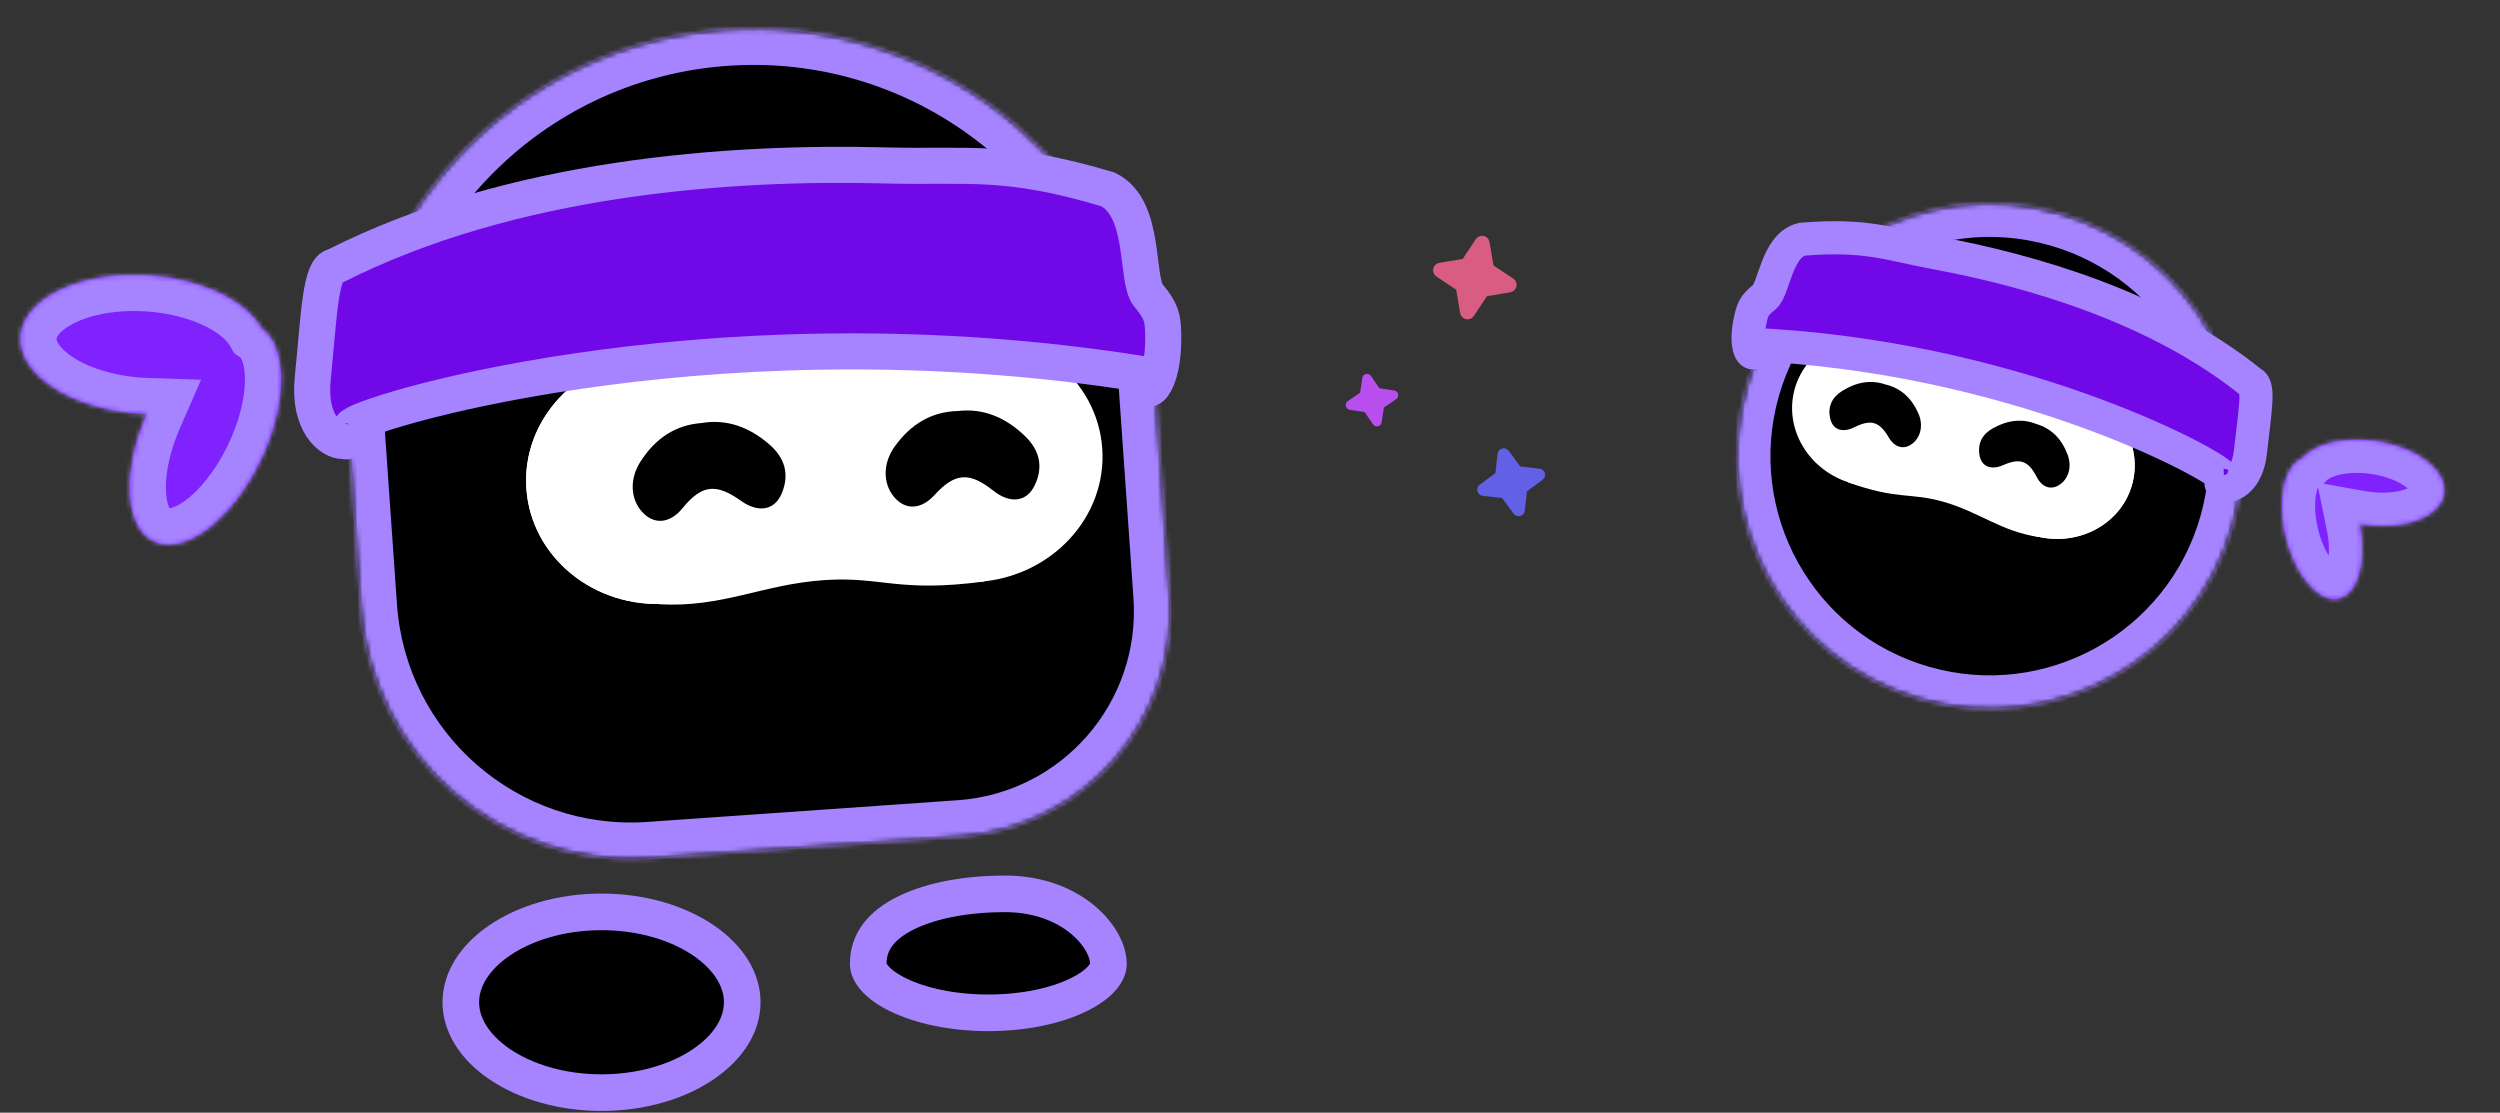 <svg width="528" height="235" viewBox="0 0 528 235" fill="none" xmlns="http://www.w3.org/2000/svg">
<rect x="0" y="0" width="528" height="235" fill="#333333" stroke="none"/>
<path d="M312.416 50.99C312.779 50.441 313.628 50.621 313.737 51.271L314.576 56.267C314.592 56.366 314.628 56.46 314.682 56.543C314.737 56.627 314.808 56.699 314.891 56.754L319.115 59.552C319.664 59.916 319.484 60.765 318.834 60.874L313.838 61.712C313.739 61.728 313.645 61.765 313.562 61.819C313.478 61.873 313.406 61.944 313.351 62.027L310.553 66.252C310.189 66.801 309.34 66.621 309.231 65.971L308.393 60.974C308.377 60.876 308.34 60.782 308.286 60.698C308.232 60.615 308.161 60.543 308.078 60.488L303.853 57.69C303.304 57.326 303.485 56.477 304.134 56.368L309.131 55.53C309.229 55.513 309.323 55.477 309.407 55.423C309.491 55.368 309.562 55.297 309.617 55.214L312.416 50.99Z" fill="#D95D83" stroke="#D95D83" stroke-width="1.734" stroke-linecap="round" stroke-linejoin="round"/>
<path d="M288.262 79.899C288.324 79.488 288.857 79.365 289.092 79.707L290.903 82.339C290.939 82.391 290.985 82.435 291.038 82.469C291.091 82.502 291.151 82.524 291.213 82.533L294.374 83.007C294.784 83.068 294.908 83.602 294.565 83.837L291.933 85.648C291.881 85.684 291.837 85.73 291.804 85.783C291.77 85.836 291.748 85.896 291.739 85.958L291.265 89.118C291.204 89.529 290.67 89.652 290.435 89.31L288.624 86.678C288.588 86.626 288.543 86.582 288.489 86.548C288.436 86.515 288.376 86.493 288.314 86.484L285.154 86.01C284.743 85.949 284.62 85.415 284.962 85.18L287.594 83.369C287.646 83.333 287.69 83.287 287.724 83.234C287.757 83.181 287.779 83.121 287.789 83.059L288.262 79.899Z" fill="#B94EEE" stroke="#B94EEE" stroke-width="1.094" stroke-linecap="round" stroke-linejoin="round"/>
<path d="M316.998 95.921C317.059 95.384 317.748 95.199 318.07 95.634L320.545 98.976C320.593 99.042 320.655 99.097 320.726 99.138C320.797 99.179 320.875 99.205 320.957 99.214L325.089 99.687C325.626 99.748 325.811 100.436 325.376 100.758L322.034 103.233C321.968 103.282 321.913 103.343 321.872 103.414C321.831 103.485 321.805 103.564 321.796 103.645L321.323 107.777C321.262 108.315 320.574 108.499 320.252 108.065L317.777 104.723C317.728 104.657 317.667 104.602 317.596 104.561C317.525 104.52 317.446 104.494 317.365 104.484L313.233 104.012C312.695 103.951 312.511 103.262 312.946 102.941L316.287 100.465C316.353 100.417 316.408 100.355 316.449 100.284C316.491 100.213 316.516 100.135 316.526 100.054L316.998 95.921Z" fill="#6260E4" stroke="#6260E4" stroke-width="1.424" stroke-linecap="round" stroke-linejoin="round"/>
<mask id="path-4-inside-1_2527_1047" fill="white">
<path d="M153.174 6.3C194.606 3.403 231.189 30.62 241.49 69.318C242.758 73.049 243.575 77.002 243.863 81.118L246.985 125.777C248.82 152.015 229.037 174.773 202.799 176.608L137.236 181.193C105.75 183.394 78.441 159.655 76.239 128.169L74.091 97.445C74.087 97.393 74.083 97.341 74.079 97.288C74.075 97.236 74.073 97.183 74.069 97.13L73.781 93.012C73.493 88.901 73.749 84.878 74.484 81.012C79.292 41.249 111.736 9.198 153.174 6.3Z"/>
</mask>
<path d="M153.174 6.3C194.606 3.403 231.189 30.62 241.49 69.318C242.758 73.049 243.575 77.002 243.863 81.118L246.985 125.777C248.82 152.015 229.037 174.773 202.799 176.608L137.236 181.193C105.75 183.394 78.441 159.655 76.239 128.169L74.091 97.445C74.087 97.393 74.083 97.341 74.079 97.288C74.075 97.236 74.073 97.183 74.069 97.13L73.781 93.012C73.493 88.901 73.749 84.878 74.484 81.012C79.292 41.249 111.736 9.198 153.174 6.3Z" fill="black"/>
<path d="M153.174 6.3L152.642 -1.301L152.642 -1.301L153.174 6.3ZM241.49 69.318L234.126 71.278L234.192 71.527L234.275 71.771L241.49 69.318ZM243.863 81.118L251.464 80.587L251.464 80.587L243.863 81.118ZM246.985 125.777L254.587 125.245L246.985 125.777ZM137.236 181.193L137.768 188.794L137.768 188.794L137.236 181.193ZM76.239 128.169L68.638 128.701L68.638 128.701L76.239 128.169ZM74.091 97.445L81.692 96.914L81.691 96.9L74.091 97.445ZM74.079 97.288L66.478 97.82L66.478 97.82L74.079 97.288ZM74.069 97.13L81.671 96.613L81.67 96.599L74.069 97.13ZM73.781 93.012L66.18 93.543L66.18 93.543L73.781 93.012ZM74.484 81.012L81.97 82.434L82.018 82.181L82.049 81.926L74.484 81.012ZM153.174 6.3L153.705 13.902C191.425 11.264 224.747 36.043 234.126 71.278L241.49 69.318L248.853 67.358C237.63 25.197 197.787 -4.458 152.642 -1.301L153.174 6.3ZM241.49 69.318L234.275 71.771C235.336 74.89 236.02 78.198 236.261 81.65L243.863 81.118L251.464 80.587C251.13 75.806 250.181 71.208 248.704 66.865L241.49 69.318ZM243.863 81.118L236.261 81.65L239.384 126.308L246.985 125.777L254.587 125.245L251.464 80.587L243.863 81.118ZM246.985 125.777L239.384 126.308C240.925 148.349 224.307 167.465 202.267 169.007L202.799 176.608L203.33 184.21C233.767 182.081 256.715 155.682 254.587 125.245L246.985 125.777ZM202.799 176.608L202.267 169.007L136.705 173.591L137.236 181.193L137.768 188.794L203.33 184.21L202.799 176.608ZM137.236 181.193L136.705 173.591C109.417 175.499 85.749 154.925 83.841 127.637L76.239 128.169L68.638 128.701C71.133 164.385 102.084 191.289 137.768 188.794L137.236 181.193ZM76.239 128.169L83.841 127.637L81.692 96.914L74.091 97.445L66.49 97.977L68.638 128.701L76.239 128.169ZM74.091 97.445L81.691 96.9C81.689 96.868 81.687 96.84 81.685 96.819C81.684 96.798 81.682 96.778 81.681 96.768C81.679 96.74 81.68 96.745 81.68 96.757L74.079 97.288L66.478 97.82C66.482 97.884 66.487 97.942 66.489 97.966C66.491 98 66.491 97.997 66.49 97.99L74.091 97.445ZM74.079 97.288L81.68 96.757C81.681 96.769 81.681 96.773 81.68 96.745C81.679 96.734 81.678 96.714 81.677 96.694C81.675 96.672 81.674 96.644 81.671 96.613L74.069 97.13L66.466 97.648C66.466 97.642 66.466 97.64 66.468 97.674C66.47 97.698 66.473 97.756 66.478 97.82L74.079 97.288ZM74.069 97.13L81.67 96.599L81.382 92.48L73.781 93.012L66.18 93.543L66.468 97.662L74.069 97.13ZM73.781 93.012L81.382 92.48C81.141 89.031 81.356 85.664 81.97 82.434L74.484 81.012L66.998 79.589C66.142 84.092 65.846 88.771 66.18 93.543L73.781 93.012ZM74.484 81.012L82.049 81.926C86.427 45.722 115.98 16.54 153.705 13.902L153.174 6.3L152.642 -1.301C107.492 1.856 72.158 36.776 66.919 80.097L74.484 81.012Z" fill="#A684FF" mask="url(#path-4-inside-1_2527_1047)"/>
<path d="M167.119 99.309C168.132 113.793 156.429 126.41 140.98 127.49C125.53 128.57 112.185 117.705 111.172 103.221C110.16 88.737 121.863 76.12 137.312 75.04C152.761 73.96 166.106 84.825 167.119 99.309Z" fill="white"/>
<path d="M167.119 99.309C168.132 113.793 156.429 126.41 140.98 127.49C125.53 128.57 112.185 117.705 111.172 103.221C110.16 88.737 121.863 76.12 137.312 75.04C152.761 73.96 166.106 84.825 167.119 99.309Z" fill="white"/>
<ellipse cx="204.822" cy="96.671" rx="28.042" ry="26.289" transform="rotate(-4 204.822 96.671)" fill="white"/>
<path d="M214.054 71.391L207.872 122.811C189.709 125.227 186.177 121.722 174.241 122.507C161.043 123.375 152.653 128.391 139.155 127.617L127.702 77.43C150.701 65.51 185.971 63.043 214.054 71.391Z" fill="white"/>
<ellipse cx="155.2" cy="118.381" rx="11.43" ry="3.81" transform="rotate(-4 155.2 118.381)" fill="white"/>
<ellipse cx="207.459" cy="114.725" rx="11.43" ry="3.81" transform="rotate(-4 207.459 114.725)" fill="white"/>
<circle cx="200.214" cy="89.005" r="5.715" transform="rotate(-4 200.214 89.005)" fill="white"/>
<circle cx="146.053" cy="92.791" r="5.715" transform="rotate(-4 146.053 92.791)" fill="white"/>
<path d="M148.167 89.344C142.703 89.751 138.416 92.532 135.211 97.585C132.924 101.19 133.151 105.424 135.638 108.138C138.157 110.889 141.491 110.579 144.131 107.348C148.191 102.383 151.187 101.996 156.455 105.752C160.114 108.363 163.601 107.843 165.119 104.17C166.813 100.075 165.665 96.652 162.576 93.945C158.133 90.052 153.298 88.471 148.167 89.344Z" fill="black"/>
<path d="M202.336 86.805C196.843 86.927 192.402 89.481 188.925 94.36C186.444 97.841 186.448 102.081 188.796 104.921C191.175 107.8 194.53 107.664 197.345 104.574C201.674 99.828 204.696 99.598 209.774 103.623C213.302 106.421 216.822 106.084 218.536 102.495C220.448 98.494 219.479 95.015 216.527 92.151C212.282 88.032 207.523 86.201 202.336 86.805Z" fill="black"/>
<path d="M66.041 80.044C67.413 66.302 67.657 56.632 70.671 56.262C107.949 37.349 153.866 34.065 187.162 34.941C204.6 35.4 212.218 33.491 233.979 39.99C242.155 43.997 239.744 58.998 242.541 62.383C245.339 65.768 245.582 67.115 245.671 70.518C245.959 81.487 241.474 85.613 241.009 78.967C239.577 78.74 238.149 78.522 236.725 78.313C146.907 65.126 74.523 87.78 74.219 90.151C73.91 92.56 73.976 93.51 72.518 93.134C69.882 93.256 65.109 89.382 66.041 80.044Z" fill="#7008E7"/>
<path d="M74.219 90.151C73.91 92.56 73.976 93.51 72.518 93.134M74.219 90.151L72.518 93.134M74.219 90.151C74.523 87.78 146.907 65.126 236.725 78.313C238.149 78.522 239.577 78.74 241.009 78.967C241.474 85.613 245.959 81.487 245.671 70.518C245.582 67.115 245.339 65.768 242.541 62.383C239.744 58.998 242.155 43.997 233.979 39.99C212.218 33.491 204.6 35.4 187.162 34.941C153.866 34.065 107.949 37.349 70.671 56.262C67.657 56.632 67.413 66.302 66.041 80.044C65.109 89.382 69.882 93.256 72.518 93.134" stroke="#A684FF" stroke-width="7.62"/>
<mask id="path-17-inside-2_2527_1047" fill="white">
<path d="M20.949 58.684C34.375 56.348 49.5 60.759 54.732 68.535C54.91 68.8 55.074 69.066 55.225 69.332C60.418 72.976 60.82 83.998 55.817 95.534C50.282 108.299 40.225 116.859 33.357 114.654C26.488 112.448 25.408 100.312 30.944 87.547C30.959 87.512 30.974 87.477 30.989 87.442C20.343 87.093 10.204 83.072 6.113 76.992C0.881 69.216 7.523 61.019 20.949 58.684Z"/>
</mask>
<path d="M20.949 58.684C34.375 56.348 49.5 60.759 54.732 68.535C54.91 68.8 55.074 69.066 55.225 69.332C60.418 72.976 60.82 83.998 55.817 95.534C50.282 108.299 40.225 116.859 33.357 114.654C26.488 112.448 25.408 100.312 30.944 87.547C30.959 87.512 30.974 87.477 30.989 87.442C20.343 87.093 10.204 83.072 6.113 76.992C0.881 69.216 7.523 61.019 20.949 58.684Z" fill="#7F22FE"/>
<path d="M20.949 58.684L19.643 51.176L19.643 51.176L20.949 58.684ZM54.732 68.535L61.054 64.281L61.054 64.281L54.732 68.535ZM55.225 69.332L48.599 73.095L49.446 74.586L50.849 75.57L55.225 69.332ZM55.817 95.534L62.808 98.565L62.808 98.565L55.817 95.534ZM33.357 114.654L31.027 121.909L31.028 121.909L33.357 114.654ZM30.944 87.547L23.953 84.516L23.953 84.516L30.944 87.547ZM30.989 87.442L37.973 90.49L42.466 80.194L31.239 79.826L30.989 87.442ZM6.113 76.992L-0.209 81.246L-0.209 81.246L6.113 76.992ZM20.949 58.684L22.255 66.191C27.769 65.232 33.731 65.661 38.78 67.133C44.034 68.665 47.192 70.979 48.41 72.789L54.732 68.535L61.054 64.281C57.039 58.315 50.019 54.535 43.046 52.502C35.868 50.409 27.554 49.8 19.643 51.176L20.949 58.684ZM54.732 68.535L48.41 72.789C48.475 72.885 48.538 72.987 48.599 73.095L55.225 69.332L61.851 65.569C61.611 65.146 61.346 64.715 61.054 64.281L54.732 68.535ZM55.225 69.332L50.849 75.57C50.541 75.355 51.629 76.013 51.727 79.677C51.816 83.01 50.977 87.543 48.826 92.502L55.817 95.534L62.808 98.565C65.66 91.988 67.121 85.243 66.962 79.27C66.811 73.627 65.102 66.954 59.602 63.095L55.225 69.332ZM55.817 95.534L48.826 92.502C46.445 97.992 43.19 102.315 40.148 104.905C36.738 107.807 35.288 107.271 35.686 107.399L33.357 114.654L31.028 121.909C38.295 124.242 45.306 120.528 50.026 116.51C55.113 112.18 59.653 105.84 62.808 98.565L55.817 95.534ZM33.357 114.654L35.686 107.399C36.594 107.69 35.417 108.076 35.089 104.385C34.791 101.036 35.542 96.096 37.935 90.579L30.944 87.547L23.953 84.516C20.809 91.764 19.333 99.274 19.909 105.736C20.453 111.855 23.251 119.412 31.027 121.909L33.357 114.654ZM30.944 87.547L37.935 90.579C37.961 90.518 37.962 90.516 37.973 90.49L30.989 87.442L24.005 84.394C23.986 84.438 23.957 84.506 23.953 84.516L30.944 87.547ZM30.989 87.442L31.239 79.826C26.748 79.679 22.462 78.753 19.003 77.324C15.439 75.85 13.352 74.101 12.435 72.738L6.113 76.992L-0.209 81.246C2.964 85.962 7.993 89.263 13.182 91.408C18.477 93.597 24.584 94.856 30.739 95.058L30.989 87.442ZM6.113 76.992L12.435 72.738C11.912 71.962 11.944 71.595 11.946 71.567C11.948 71.521 11.965 71.199 12.454 70.595C13.568 69.221 16.589 67.177 22.255 66.191L20.949 58.684L19.643 51.176C11.883 52.526 4.87 55.748 0.614 61C-1.581 63.709 -3.083 67.04 -3.275 70.791C-3.467 74.56 -2.303 78.134 -0.209 81.246L6.113 76.992Z" fill="#A684FF" mask="url(#path-17-inside-2_2527_1047)"/>
<path d="M127.042 192.589C135.64 192.589 143.253 194.977 148.609 198.638C153.983 202.311 156.761 206.988 156.761 211.676C156.761 216.364 153.983 221.042 148.609 224.715C143.253 228.375 135.64 230.764 127.042 230.764C118.445 230.764 110.83 228.375 105.475 224.715C100.101 221.042 97.323 216.364 97.323 211.676C97.324 206.988 100.101 202.311 105.475 198.638C110.83 194.977 118.445 192.589 127.042 192.589Z" fill="black" stroke="#A684FF" stroke-width="7.732"/>
<path d="M208.736 213.905C201.118 213.905 194.411 212.397 189.753 210.133C184.832 207.741 183.365 205.175 183.365 203.562C183.366 198.9 186.133 195.332 191.514 192.719C196.973 190.068 204.522 188.777 212.26 188.777C219.448 188.777 224.994 191.173 228.693 194.262C232.5 197.441 234.105 201.102 234.105 203.562C234.105 205.175 232.64 207.741 227.718 210.133C223.06 212.397 216.353 213.905 208.736 213.905Z" fill="black" stroke="#A684FF" stroke-width="7.732"/>
<mask id="path-21-inside-3_2527_1047" fill="white">
<path d="M434.907 45.11C406.615 36.998 377.104 53.356 368.991 81.647C360.879 109.938 377.238 139.45 405.529 147.562C433.82 155.675 463.331 139.316 471.444 111.025C479.556 82.733 463.198 53.223 434.907 45.11Z"/>
</mask>
<path d="M434.907 45.11C406.615 36.998 377.104 53.356 368.991 81.647C360.879 109.938 377.238 139.45 405.529 147.562C433.82 155.675 463.331 139.316 471.444 111.025C479.556 82.733 463.198 53.223 434.907 45.11Z" fill="black"/>
<path d="M434.907 45.11L436.836 38.381L436.836 38.381L434.907 45.11ZM368.991 81.647L362.262 79.717L362.262 79.717L368.991 81.647ZM405.529 147.562L403.599 154.291L403.599 154.291L405.529 147.562ZM471.444 111.025L478.172 112.954L478.172 112.954L471.444 111.025ZM434.907 45.11L432.977 51.839C408.402 44.792 382.767 59.002 375.72 83.576L368.991 81.647L362.262 79.717C371.441 47.71 404.829 29.203 436.836 38.381L434.907 45.11ZM368.991 81.647L375.72 83.576C368.673 108.151 382.883 133.787 407.458 140.834L405.529 147.562L403.599 154.291C371.592 145.113 353.084 111.725 362.262 79.717L368.991 81.647ZM405.529 147.562L407.458 140.834C432.033 147.88 457.668 133.67 464.715 109.095L471.444 111.025L478.172 112.954C468.994 144.961 435.607 163.469 403.599 154.291L405.529 147.562ZM471.444 111.025L464.715 109.095C471.761 84.52 457.552 58.886 432.977 51.839L434.907 45.11L436.836 38.381C468.843 47.559 487.35 80.947 478.172 112.954L471.444 111.025Z" fill="#A684FF" mask="url(#path-21-inside-3_2527_1047)"/>
<path d="M417.517 93.065C415.086 101.543 420.446 110.519 429.49 113.112C438.533 115.705 447.835 110.934 450.266 102.456C452.697 93.978 447.337 85.002 438.293 82.409C429.25 79.816 419.948 84.587 417.517 93.065Z" fill="white"/>
<path d="M417.517 93.065C415.086 101.543 420.446 110.519 429.49 113.112C438.533 115.705 447.835 110.934 450.266 102.456C452.697 93.978 447.337 85.002 438.293 82.409C429.25 79.816 419.948 84.587 417.517 93.065Z" fill="white"/>
<ellipse cx="17.035" cy="15.97" rx="17.035" ry="15.97" transform="matrix(-0.961 -0.276 -0.276 0.961 416.223 76.081)" fill="white"/>
<path d="M393.154 70.55L390.333 101.885C400.821 105.614 403.362 103.977 410.355 105.951C418.088 108.134 422.44 112.174 430.558 113.419L443.703 85.044C431.542 75.056 410.896 69.136 393.154 70.55Z" fill="white"/>
<ellipse cx="6.943" cy="2.314" rx="6.943" ry="2.314" transform="matrix(-0.961 -0.276 -0.276 0.961 429.503 105.594)" fill="white"/>
<ellipse cx="6.943" cy="2.314" rx="6.943" ry="2.314" transform="matrix(-0.961 -0.276 -0.276 0.961 398.913 96.82)" fill="white"/>
<circle cx="3.472" cy="3.472" r="3.472" transform="matrix(-0.961 -0.276 -0.276 0.961 403.448 80.384)" fill="white"/>
<circle cx="3.472" cy="3.472" r="3.472" transform="matrix(-0.961 -0.276 -0.276 0.961 435.152 89.474)" fill="white"/>
<path d="M430.038 89.539C433.233 90.471 435.429 92.665 436.695 96.072C437.599 98.503 436.929 100.99 435.108 102.289C433.264 103.606 431.323 103 430.162 100.747C428.376 97.284 426.645 96.675 423.041 98.242C420.536 99.331 418.53 98.582 418.092 96.208C417.603 93.561 418.717 91.671 420.895 90.453C424.027 88.701 427.099 88.372 430.038 89.539Z" fill="black"/>
<path d="M398.171 81.188C401.42 81.954 403.736 84.032 405.186 87.371C406.221 89.752 405.683 92.271 403.928 93.663C402.152 95.073 400.175 94.568 398.893 92.377C396.92 89.01 395.154 88.491 391.628 90.242C389.178 91.459 387.129 90.814 386.563 88.465C385.933 85.846 386.948 83.901 389.064 82.572C392.106 80.661 395.166 80.174 398.171 81.188Z" fill="black"/>
<path d="M475.279 95.54C476.199 87.202 477.276 81.425 475.531 80.824C455.769 64.878 428.9 57.127 409.005 53.442C398.585 51.512 394.3 49.416 380.549 50.529C375.184 51.877 374.722 61.095 372.632 62.754C370.543 64.412 370.228 65.181 369.746 67.192C368.189 73.674 370.333 76.692 371.448 72.802C372.328 72.847 373.204 72.898 374.077 72.954C429.112 76.462 469.262 99.066 469.143 100.513C469.022 101.983 468.863 102.539 469.777 102.5C471.327 102.906 474.653 101.207 475.279 95.54Z" fill="#7008E7"/>
<path d="M469.143 100.513C469.022 101.983 468.863 102.539 469.777 102.5M469.143 100.513L469.777 102.5M469.143 100.513C469.262 99.066 429.112 76.462 374.077 72.954C373.204 72.898 372.328 72.847 371.448 72.802C370.333 76.692 368.189 73.674 369.746 67.192C370.228 65.181 370.543 64.412 372.632 62.754C374.722 61.095 375.184 51.877 380.549 50.529C394.3 49.416 398.585 51.512 409.005 53.442C428.9 57.127 455.769 64.878 475.531 80.824C477.276 81.425 476.199 87.202 475.279 95.54C474.653 101.207 471.327 102.906 469.777 102.5" stroke="#A684FF" stroke-width="7"/>
<mask id="path-34-inside-4_2527_1047" fill="white">
<path d="M507.89 94.796C500.207 91.713 490.662 92.424 486.571 96.383C486.432 96.518 486.301 96.656 486.178 96.794C482.633 98.304 481.002 104.802 482.518 112.288C484.195 120.572 489.089 126.929 493.449 126.486C497.808 126.043 499.983 118.968 498.306 110.684C498.301 110.661 498.296 110.639 498.292 110.616C504.662 111.754 511.195 110.645 514.394 107.549C518.485 103.589 515.573 97.88 507.89 94.796Z"/>
</mask>
<path d="M507.89 94.796C500.207 91.713 490.662 92.424 486.571 96.383C486.432 96.518 486.301 96.656 486.178 96.794C482.633 98.304 481.002 104.802 482.518 112.288C484.195 120.572 489.089 126.929 493.449 126.486C497.808 126.043 499.983 118.968 498.306 110.684C498.301 110.661 498.296 110.639 498.292 110.616C504.662 111.754 511.195 110.645 514.394 107.549C518.485 103.589 515.573 97.88 507.89 94.796Z" fill="#7F22FE"/>
<path d="M507.89 94.796L510.497 88.3L510.497 88.3L507.89 94.796ZM486.571 96.383L481.703 91.353L481.703 91.353L486.571 96.383ZM486.178 96.794L491.413 101.441L490.368 102.619L488.92 103.235L486.178 96.794ZM482.518 112.288L475.657 113.677L475.657 113.677L482.518 112.288ZM493.449 126.486L494.157 133.45L494.156 133.45L493.449 126.486ZM498.306 110.684L505.167 109.295L505.167 109.295L498.306 110.684ZM498.292 110.616L491.434 112.021L489.363 101.911L499.522 103.725L498.292 110.616ZM514.394 107.549L519.262 112.579L519.262 112.579L514.394 107.549ZM507.89 94.796L505.283 101.293C502.479 100.167 499.246 99.718 496.403 99.929C493.365 100.156 491.832 101.034 491.44 101.413L486.571 96.383L481.703 91.353C485.402 87.773 490.687 86.316 495.364 85.968C500.238 85.605 505.619 86.342 510.497 88.3L507.89 94.796ZM486.571 96.383L491.44 101.413C491.439 101.413 491.431 101.422 491.413 101.441L486.178 96.794L480.943 92.148C481.172 91.89 481.424 91.623 481.703 91.353L486.571 96.383ZM486.178 96.794L488.92 103.235C490.145 102.714 489.704 102.073 489.256 103.937C488.878 105.507 488.781 107.95 489.378 110.899L482.518 112.288L475.657 113.677C474.738 109.14 474.699 104.591 475.644 100.663C476.518 97.029 478.666 92.385 483.436 90.354L486.178 96.794ZM482.518 112.288L489.378 110.899C490.04 114.166 491.298 116.797 492.524 118.389C493.134 119.182 493.588 119.526 493.755 119.627C493.905 119.717 493.522 119.442 492.741 119.522L493.449 126.486L494.156 133.45C488.297 134.045 483.891 130.126 481.431 126.93C478.7 123.384 476.673 118.695 475.657 113.677L482.518 112.288ZM493.449 126.486L492.741 119.522C490.753 119.724 490.9 121.258 491.45 119.469C491.907 117.982 492.111 115.365 491.445 112.073L498.306 110.684L505.167 109.295C506.177 114.287 506.133 119.35 504.832 123.582C503.624 127.512 500.504 132.805 494.157 133.45L493.449 126.486ZM498.306 110.684L491.445 112.073C491.446 112.079 491.447 112.082 491.444 112.071C491.444 112.068 491.442 112.059 491.441 112.052C491.439 112.044 491.437 112.033 491.434 112.021L498.292 110.616L505.149 109.212C505.149 109.211 505.149 109.211 505.15 109.214C505.151 109.218 505.151 109.221 505.153 109.229C505.155 109.241 505.161 109.267 505.167 109.295L498.306 110.684ZM498.292 110.616L499.522 103.725C501.954 104.159 504.33 104.143 506.262 103.786C508.297 103.411 509.26 102.776 509.525 102.519L514.394 107.549L519.262 112.579C516.329 115.418 512.425 116.885 508.802 117.554C505.075 118.241 500.999 118.21 497.061 117.507L498.292 110.616ZM514.394 107.549L509.525 102.519C509.619 102.429 509.361 102.656 509.272 103.215C509.185 103.757 509.344 104.07 509.321 104.024C509.279 103.941 509.044 103.554 508.352 103.001C507.674 102.459 506.667 101.848 505.283 101.293L507.89 94.796L510.497 88.3C515.245 90.206 519.575 93.314 521.793 97.664C522.947 99.926 523.547 102.601 523.096 105.425C522.642 108.264 521.214 110.69 519.262 112.579L514.394 107.549Z" fill="#A684FF" mask="url(#path-34-inside-4_2527_1047)"/>
</svg>
